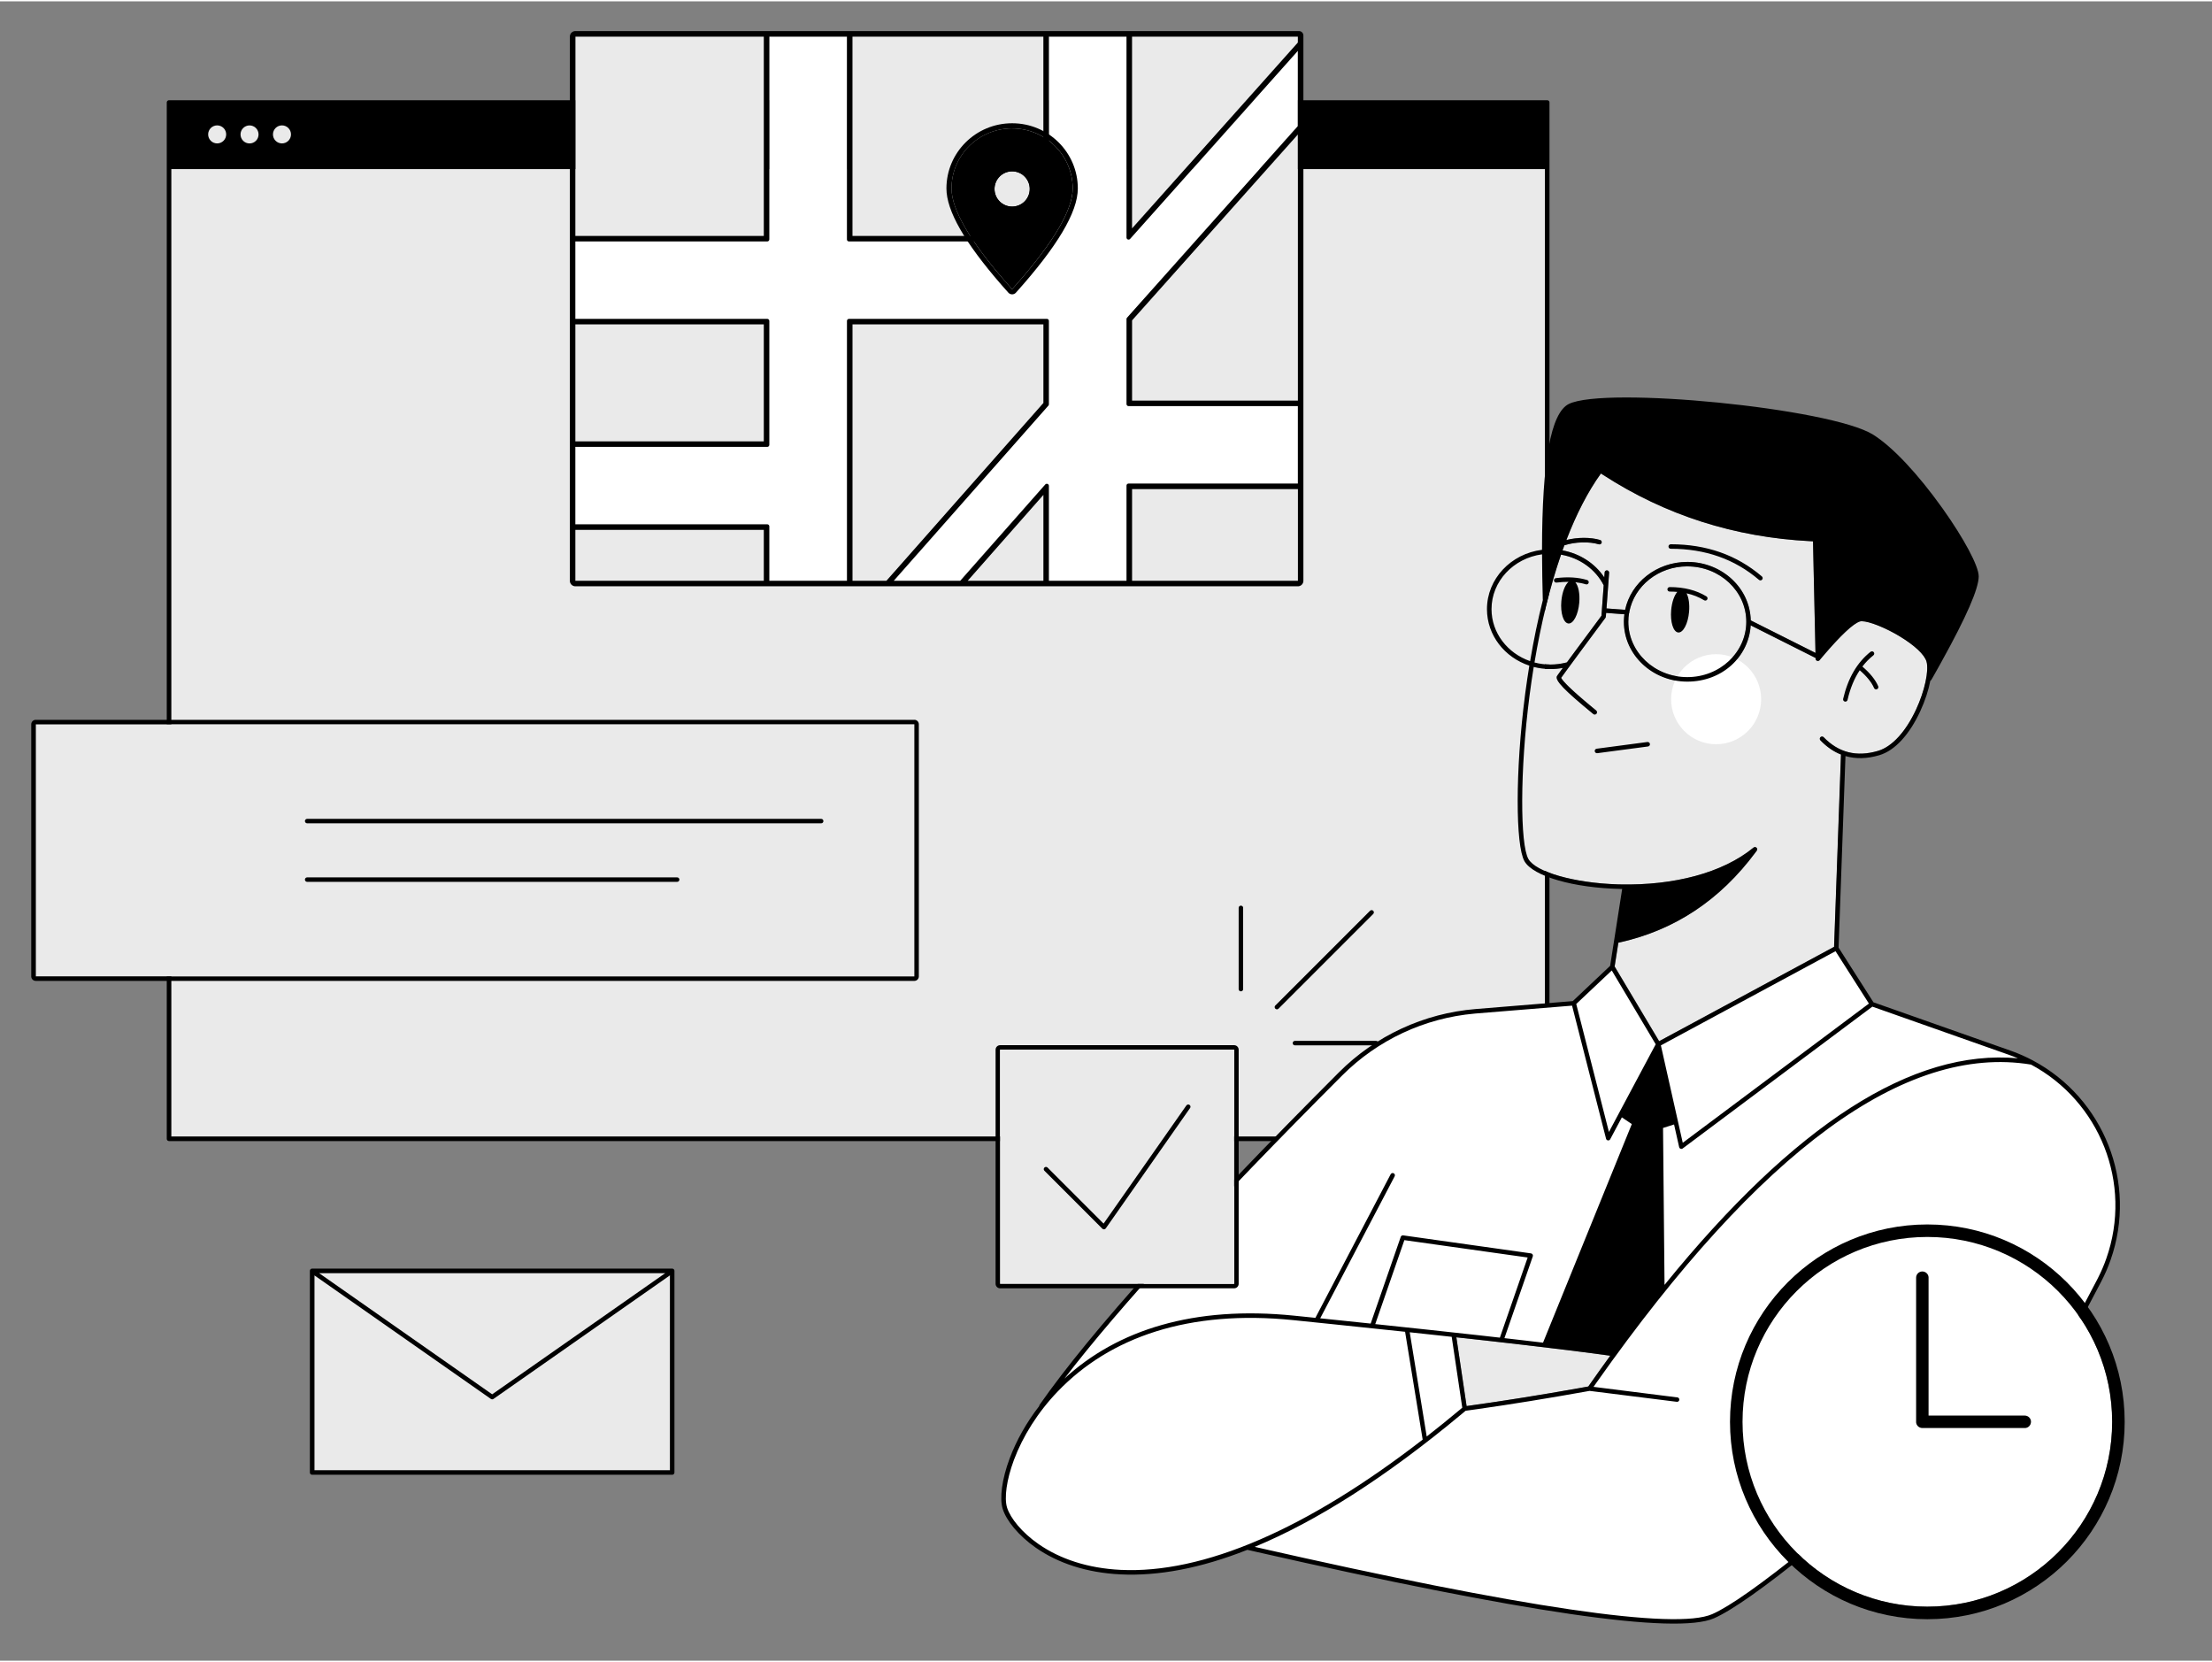 <?xml version="1.0" encoding="UTF-8"?>
<svg xmlns="http://www.w3.org/2000/svg" id="Ebene_1" viewBox="0 0 800 600" width="205" height="154">
  <rect x="0" y="0" width="800" height="600" fill="#808080" stroke="none"/>
  <defs>
    <style>.cls-1{fill:#fff;}.cls-1,.cls-2,.cls-3{fill-rule:evenodd;}.cls-3{fill:#eaeaea;}</style>
  </defs>
  <path class="cls-3" d="M558.76,37.37v373.11H61.93V37.37h496.83Z"/>
  <path class="cls-2" d="M560.39,36.48c-.05-.41-.39-.73-.81-.73H61.04c-.41.05-.73.39-.73.81v374.82c.05.41.39.73.81.73h498.54c.41-.05.73-.39.73-.81V36.48ZM61.93,60.65h496.83v349.83H61.93V60.65ZM78.54,51.37c1.8,0,3.26-1.46,3.26-3.26s-1.46-3.26-3.26-3.26-3.26,1.46-3.26,3.26,1.46,3.26,3.26,3.26ZM93.51,48.12c0,1.8-1.46,3.26-3.26,3.26s-3.26-1.46-3.26-3.26,1.46-3.26,3.26-3.26,3.26,1.46,3.26,3.26ZM101.98,51.37c1.8,0,3.26-1.46,3.26-3.26s-1.46-3.26-3.26-3.26-3.26,1.46-3.26,3.26,1.46,3.26,3.26,3.26Z"/>
  <path class="cls-3" d="M330.69,261.41v91.16H12.93v-91.16h317.76Z"/>
  <path class="cls-2" d="M330.69,259.78c.86,0,1.57.67,1.62,1.52v91.27c0,.86-.67,1.57-1.52,1.62H12.92c-.86,0-1.57-.67-1.62-1.52v-91.26c0-.86.67-1.57,1.52-1.62h317.87ZM330.69,261.41H12.93v91.16h317.76v-91.16h0ZM244.9,316.76c.45,0,.81.36.81.81s-.36.81-.81.81H111.09c-.45,0-.81-.36-.81-.81s.36-.81.81-.81h133.81ZM296.99,295.6c.45,0,.81.36.81.81s-.36.81-.81.81H111.09c-.45,0-.81-.36-.81-.81s.36-.81.81-.81h185.9Z"/>
  <path class="cls-3" d="M242.3,459.85v71.3H113.7v-71.3h128.6Z"/>
  <path class="cls-2" d="M243.11,458.22c.42,0,.77.32.81.73v73.01c0,.42-.32.77-.73.81H112.88c-.42,0-.77-.32-.81-.73v-73.01c0-.42.32-.77.73-.81h130.31ZM242.3,460.66l-63.83,44.69c-.25.18-.59.19-.85.05l-.08-.05-63.83-44.68v70.49h128.6v-70.49h-.01ZM240.62,459.85h-125.24l62.62,43.83,62.62-43.83Z"/>
  <path class="cls-3" d="M526.7,483.07l5.77.63,6.95.78,3.33.38.06.02c.08.02.17.02.25.02l4.33.49,2.14.25c12.49,1.44,22.59,2.69,30.3,3.74l2.53.35c-2.63,3.62-5.28,7.33-7.94,11.13l.33-.06-1.66.3c-14.94,2.68-29.17,4.96-42.68,6.83l-3.7-24.86h-.01ZM580.95,221.14l6.57.49-.06.46c-.07.62-.11,1.25-.12,1.89v.72c.2,11.8,10.75,21.29,22.95,21.29,12.2,0,22.2-8.99,22.91-20.35l23.48,11.8v.28s.01.08.01.08c.08.67.9.95,1.38.48l.05-.06.55-.66.55-.65.83-.97c6.02-7,10.27-10.92,12.59-11.69,1.64-.55,6.89,1.19,12.25,4.1l.54.29.61.35.6.35.29.17c5.3,3.16,9.14,6.64,9.86,9.24.9,3.23-.64,10.54-3.78,17.3-3.62,7.79-8.56,13.43-13.78,14.97-7.75,2.28-14.25.64-19.65-4.95-.31-.32-.83-.33-1.15-.02-.32.31-.33.83-.02,1.15,2.28,2.36,4.77,4.08,7.45,5.14l-.02.06v.08s-2.49,69.39-2.49,69.39l-63.27,34.12-16.1-27.02,1.35-8.59.6-.13c19.88-4.47,36.22-15.33,49.04-32.59l.44-.61c.18-.28.17-.67-.06-.95-.29-.35-.8-.4-1.15-.11-11.24,9.26-29,13.71-48.05,13.32l-.98-.02-.48-.02c-15.72-.54-29.27-4.52-31.9-9.16-3.01-5.3-3.1-32,.39-58.93.46-3.55.97-7.06,1.53-10.51,1.93.49,3.96.76,6.06.76,1.51,0,3.01-.14,4.47-.41l-1.28,1.76-.37.52-.32.46-.12.17-.03.05c-.84,1.51,2.67,5.06,11.65,12.5l1.48,1.22c.35.29.86.24,1.15-.11.29-.35.24-.86-.11-1.15l-1.44-1.19-1.06-.88-1.01-.85-1-.85-.99-.85-.99-.86-.62-.55-.65-.58-.31-.28c-.61-.56-1.17-1.07-1.66-1.55l-.36-.35-.38-.38-.35-.36-.16-.17c-.59-.61-1.03-1.13-1.33-1.54-.15-.2-.25-.37-.32-.5l-.03-.06.49-.69,1.72-2.37,3.99-5.42,7.32-9.87,2.49-3.35.05-.08c.05-.08.08-.17.11-.26v-.09l.1-1.38h.05ZM610.23,204.32c11.79,0,21.33,8.98,21.33,20.02,0,11.04-9.54,20.02-21.33,20.02s-21.33-8.97-21.33-20.02c0-1.04.09-2.06.25-3.05.06-.1.11-.22.11-.35.01-.07.01-.13,0-.2,1.8-9.34,10.5-16.43,20.98-16.43h-.01ZM564.55,200.07l.37.07c6.56,1.23,12.16,5.3,15.07,11.01l-.81,11.01-9.47,12.76-3.02,4.1-.27.07-.42.1c-1.7.4-3.46.61-5.25.61-2,0-3.95-.26-5.79-.75,2.38-14.21,5.59-27.4,9.6-38.98h-.01ZM578.98,170.7l.73.47.68.44c22.37,14.34,47.15,22.2,74.34,23.58l.96.05.9,40.35-23.42-11.76v-.35c-.47-11.45-10.37-20.6-22.56-20.79h-.71c-10.95.14-20.06,7.53-22.16,17.32l-6.73-.5.95-12.9v-.08c-.01-.41-.33-.76-.75-.79-.42-.03-.79.26-.87.67v.08l-.13,1.8-.18-.27c-3.38-4.94-8.77-8.38-14.92-9.5.22-.62.44-1.23.67-1.84,3.87-1.27,9.02-1.41,12.45-.36.43.13.89-.11,1.02-.54s-.11-.89-.54-1.02c-3.4-1.04-8.22-1.02-12.21.01,3.6-9.36,7.78-17.5,12.49-24.05v-.02Z"/>
  <path class="cls-1" d="M664.11,342.34l12.9,20.22,49.74,17.55.91.33c29.93,11.11,45.52,44.21,34.86,74.43-.94,2.68-2.07,5.27-3.39,7.78l-50.66,96.36h-53.69c-16.63,13.47-28.23,21.7-34.81,24.7l-.4.18c-13.64,5.97-69.83-2.33-168.57-24.88v-.02c-58.29,23.13-84.51-4.21-87.58-14.15-1.77-5.73,1.29-20.38,11.81-34.77.43-.69.91-1.41,1.43-2.16,18.25-26.16,54.31-66.19,108.16-120.1,13.11-13.12,30.45-21.15,48.93-22.66l35.42-2.89,13.93-13.13,16.65,27.95,64.37-34.71v-.03ZM529.72,508.85c14.26-1.96,29.31-4.38,45.17-7.25l8.21-12.59-1.48-.19c-18.25-2.34-35.2-4.38-50.85-6.12l-5.03-.55,3.98,26.7h0Z"/>
  <path class="cls-1" d="M636.94,252.34c0,8.99-7.29,16.28-16.28,16.28s-16.28-7.29-16.28-16.28,7.29-16.28,16.28-16.28,16.28,7.29,16.28,16.28Z"/>
  <path class="cls-2" d="M709.13,559.5c-.16.23-.41.36-.67.36h-53.41c-16.92,13.68-28.63,21.95-35.17,24.81-13.75,6.01-68.93-2.05-166.12-24.16l-2.94-.67.31.07c-16.96,6.71-32.26,9.54-45.9,8.88-12.3-.6-22.62-4.08-30.6-9.63-6.25-4.35-10.68-9.81-11.99-14.05-1.19-3.84-.29-10.75,2.52-18.26,2.4-6.41,6-12.88,10.68-18.92,0-.16.05-.32.15-.46,18.29-26.21,54.37-66.27,108.25-120.21,13.24-13.25,30.77-21.37,49.44-22.89l35.13-2.87,13.52-12.75,4.35-27.81h-.6c-16.88-.35-31.64-4.56-34.74-10.03-3.25-5.73-3.35-32.62.19-59.94l.13-1.03c.44-3.29.92-6.54,1.44-9.74-8.92-2.96-15.32-10.98-15.32-20.42,0-10.99,8.68-20.06,19.91-21.46.03-32.03,3.17-49.49,9.68-52.73,13.05-6.49,94.7,1.48,110.06,11.08,7.21,4.51,16.43,14.51,24.94,26.43l.24.33c7.63,10.73,13.02,20.74,13.02,24.48,0,4.43-4.45,14.62-13.4,30.78l-.84,1.52-1.21,2.16-.97,1.72-.68,1.19c-.09.17-.23.28-.39.35-.66,3.41-1.93,7.34-3.68,11.11-3.79,8.17-9.02,14.15-14.79,15.85-4.41,1.3-8.5,1.4-12.23.31l-2.49,69.26,12.61,19.77,49.48,17.45.92.33c2.46.91,4.83,1.97,7.1,3.17.07.03.14.07.2.11,25.5,13.57,37.94,44.11,28.04,72.18-.95,2.7-2.1,5.34-3.44,7.88l-50.66,96.35-.05.08-.02.02ZM734.47,384.44c-45.36-7.41-97.77,30.9-157.12,115.08l-1.03,1.46,30.32,3.82h.08c.4.09.68.47.61.89v.08c-.09.4-.47.67-.89.62l-31.54-3.95-1.57.28c-13.56,2.43-26.52,4.53-38.9,6.3l-3.08.43-1.3.18-1.35,1.13c-27.75,23.12-52.73,38.87-74.93,48.08,96.83,22.04,152.19,30.14,165.46,24.33,12.73-5.57,45.97-32.43,99.57-80.48l3.31-2.97,3.43-3.08,3.55-3.2c.33-.3.85-.27,1.15.06s.27.85-.06,1.15c-29.08,26.26-52.7,46.84-70.87,61.74l-2.24,1.83h50.91s50.43-95.92,50.43-95.92l.35-.68c1.15-2.26,2.16-4.6,3-6.99,9.64-27.31-2.47-57-27.27-70.21l-.02.02ZM467.85,476.87c-37.92-3.88-66.44,6.15-85.28,25.75-7.27,7.57-12.67,16.24-15.87,24.79-2.69,7.21-3.54,13.78-2.49,17.21,1.2,3.86,5.4,9.05,11.38,13.2,7.72,5.37,17.75,8.76,29.74,9.34,14.56.7,31.39-2.75,50.45-11.01,17.96-7.79,37.54-19.7,58.75-36.09l-6.35-38.93v-.06c-7.93-.84-16.39-1.73-25.37-2.66l-14.96-1.54h0ZM509.85,481.26l6.14,37.67c3.94-3.07,7.94-6.3,11.99-9.68l.87-.73-3.82-25.63-4.2-.46-10.98-1.18h0ZM526.72,483.07l3.7,24.86c13.01-1.81,26.68-3.98,41.02-6.54l3.32-.6-.33.06c2.66-3.8,5.31-7.51,7.94-11.13-7.71-1.09-18.18-2.4-31.42-3.93l-7.87-.9c-.11,0-.23-.01-.34-.04h.02s-3.33-.38-3.33-.38l-6.95-.77-5.77-.63h.01ZM568.57,363.14l-34.73,2.83-.55.05c-18.08,1.6-35.03,9.52-47.87,22.37-47.14,47.18-80.63,83.72-100.46,109.61,19.15-17.66,46.95-26.45,83.06-22.76l3.14.32,4.57.47,27.22-51.92.05-.08c.23-.34.68-.46,1.05-.27.4.21.55.7.34,1.1l-26.92,51.34,7.35.76,10.9,1.14,10.88-31.35.03-.08c.15-.32.49-.51.85-.46l46.23,6.51.08.02c.46.12.73.6.57,1.06l-10.26,29.57,7.7.89,6.26.74,32.11-79.04-3.6-2.42-4.22,7.91-.04.07c-.38.57-1.28.43-1.46-.26l-12.29-48.12h0ZM507.91,447.93l-10.53,30.36c13.65,1.44,25.92,2.76,36.81,3.97l8.26.93,10.05-28.98-44.59-6.28h0ZM608.57,414.78l-.07.05c-.46.28-1.09.03-1.21-.52l-1.84-8.2-3.99,1.26.54,56.74c47.11-58.06,89.69-85.41,127.8-81.93-1.08-.46-2.19-.88-3.31-1.28l-49.33-17.4-68.59,51.28ZM600.68,377.51l7.91,35.22,67.33-50.34-12.08-18.94-63.16,34.06ZM582.91,350.43l-12.84,12.11,11.82,46.28,16.92-31.71-15.89-26.68h-.01ZM580.87,221.11l-.11,1.38v.09c-.03.12-.08.23-.15.33l-2.49,3.35-7.32,9.87-3.99,5.42-1.72,2.37-.49.69.03.06c.07.13.17.3.32.5.33.45.83,1.03,1.5,1.72l.35.36.38.38.36.35c.41.39.87.82,1.36,1.27l.61.56.65.58.62.55.99.86.99.85,1,.85,1.01.85,1.06.88,1.44,1.19c.35.29.4.8.11,1.15-.29.35-.8.4-1.15.11-10.17-8.36-14.09-12.21-13.1-13.76l.12-.17.32-.45.37-.52,1.28-1.76c-1.46.27-2.95.41-4.47.41-2.1,0-4.13-.26-6.06-.76-.56,3.45-1.07,6.95-1.53,10.51-3.49,26.94-3.4,53.64-.39,58.93,2.66,4.69,16.45,8.7,32.38,9.18l.98.02c19.04.39,36.81-4.07,48.05-13.32.35-.29.86-.24,1.15.11.24.3.24.73,0,1.02l-.39.54c-12.95,17.44-29.5,28.35-49.65,32.73l-1.35,8.59,16.1,27.02,63.27-34.12,2.49-69.39.02-.08v-.06c-2.68-1.06-5.17-2.77-7.45-5.14-.31-.32-.3-.84.02-1.15s.84-.3,1.15.02c5.4,5.59,11.91,7.23,19.65,4.95,5.22-1.53,10.16-7.18,13.78-14.97,3.14-6.76,4.68-14.07,3.78-17.3-.71-2.55-4.42-5.95-9.57-9.07l-.58-.35-.6-.35-.61-.35c-5.54-3.09-11.09-4.96-12.79-4.4-2.43.8-6.97,5.05-13.43,12.66l-.55.65-.55.66-.05.06c-.49.5-1.37.16-1.39-.56v-.28s-23.48-11.8-23.48-11.8c-.71,11.36-10.24,20.35-22.91,20.35-12.67,0-22.95-9.68-22.95-21.65v-.36c.02-.79.08-1.58.18-2.35l-6.57-.49-.03-.02ZM595.89,267.81c.41,0,.77.29.83.71.06.44-.25.85-.7.91l-18.35,2.43h-.08c-.41,0-.77-.29-.83-.71-.06-.44.25-.85.7-.91l18.35-2.43h.08s0,0,0,0ZM676.53,235.2c.35-.28.86-.22,1.14.13s.22.86-.13,1.14c-1.48,1.17-2.81,2.52-3.98,4.06,2.8,2.4,4.71,4.77,5.72,7.12.17.41-.02.89-.43,1.07-.41.18-.89,0-1.07-.42-.89-2.06-2.62-4.21-5.18-6.43-1.98,2.97-3.45,6.54-4.41,10.72-.1.44-.54.71-.98.61-.44-.1-.71-.54-.61-.98,1.73-7.47,5.03-13.16,9.91-17.03h.02ZM610.25,204.3c-10.48,0-19.18,7.1-20.98,16.43v.2c0,.13-.05.25-.11.35-.17,1-.25,2.01-.25,3.05,0,11.04,9.54,20.02,21.33,20.02,11.79,0,21.33-8.98,21.33-20.02,0-11.04-9.54-20.02-21.33-20.02h.01ZM564.57,200.08c-4.01,11.58-7.22,24.77-9.6,38.98,1.84.49,3.85.75,5.79.75s3.84-.25,5.67-.72l.27-.07,3.02-4.1,9.47-12.76.81-11.01c-2.95-5.81-8.69-9.92-15.39-11.08h-.05s.01.01.01.01ZM557.71,199.95c-10.34,1.39-18.28,9.74-18.28,19.82,0,8.62,5.81,15.98,13.96,18.8,1.3-7.7,2.83-15.1,4.61-22.11-.02-.06-.03-.12-.03-.18-.16-5.66-.24-10.97-.26-15.95v-.37h0ZM578.99,170.73c-4.71,6.54-8.88,14.68-12.49,24.05,3.99-1.03,8.81-1.05,12.21-.01.43.14.67.59.54,1.02-.14.43-.59.67-1.02.54-3.43-1.05-8.58-.91-12.45.36-.23.61-.45,1.22-.67,1.84,6.26,1.14,11.73,4.69,15.1,9.77l.14-1.8v-.08c.07-.41.44-.7.86-.67.45.03.78.42.75.87l-.95,12.9,6.73.5c2.13-9.89,11.4-17.32,22.5-17.32h.38c12.32.19,22.29,9.52,22.57,21.14l23.41,11.76-.9-40.35-.96-.05c-27.46-1.4-52.48-9.4-75.02-24.01l-.73-.47h0ZM603.84,211.79c5.2,0,9.65,1.13,13.33,3.38.38.24.5.74.27,1.12-.24.38-.74.51-1.12.27-1.88-1.15-4-1.99-6.35-2.51.77,1.47,1.15,3.92.91,6.66-.37,4.3-2.13,7.66-3.92,7.5s-2.94-3.77-2.56-8.07c.25-2.88,1.12-5.34,2.21-6.6-.89-.08-1.81-.12-2.76-.12-.45,0-.81-.36-.81-.81,0-.45.36-.81.81-.81h0ZM562.73,208.56c4.24-.54,8-.31,11.29.68.43.14.67.59.54,1.02-.14.43-.59.67-1.02.54-1.19-.37-2.46-.62-3.8-.76,1.1,1.24,1.71,4.13,1.42,7.42-.37,4.3-2.13,7.66-3.92,7.5s-2.94-3.77-2.56-8.07c.28-3.21,1.33-5.91,2.6-6.99-1.38-.01-2.83.08-4.35.27-.45.05-.85-.26-.91-.71-.06-.45.25-.85.7-.91h.01ZM604.24,196.31c12.91,0,23.91,3.88,32.97,11.63.34.3.38.81.09,1.15s-.81.38-1.15.09c-8.76-7.49-19.38-11.24-31.91-11.24-.45,0-.81-.36-.81-.81,0-.45.36-.81.81-.81h0Z"/>
  <path class="cls-1" d="M697.05,446.78c-36.93,0-66.84,29.94-66.84,66.84s29.94,66.84,66.84,66.84,66.84-29.94,66.84-66.84-29.94-66.84-66.84-66.84Z"/>
  <path class="cls-2" d="M697.05,442.26c39.4,0,71.37,31.96,71.37,71.37s-31.96,71.37-71.37,71.37-71.37-31.96-71.37-71.37,31.96-71.37,71.37-71.37ZM697.05,446.78c-36.93,0-66.84,29.94-66.84,66.84s29.94,66.84,66.84,66.84,66.84-29.94,66.84-66.84-29.94-66.84-66.84-66.84ZM695.24,459.26c1.17,0,2.14.89,2.25,2.03v50.08h34.79c1.17,0,2.14.89,2.25,2.03v.22c0,1.17-.89,2.14-2.03,2.25h-37.26c-1.17,0-2.14-.89-2.25-2.03v-52.33c0-1.25,1-2.25,2.25-2.25Z"/>
  <path class="cls-2" d="M446.35,377.44h-84.65c-.9,0-1.63.73-1.63,1.63v84.65c0,.9.73,1.63,1.63,1.63h84.65c.9,0,1.63-.73,1.63-1.63v-84.65c0-.9-.73-1.63-1.63-1.63ZM446.35,379.07v84.65h-84.65v-84.65h84.65Z"/>
  <path class="cls-3" d="M446.35,379.07v84.65h-84.65v-84.65h84.65Z"/>
  <path class="cls-2" d="M429.08,399.23c.25-.37.76-.46,1.13-.2.35.24.44.7.25,1.06l-.05.07-30.49,43.52c-.27.39-.82.46-1.18.17l-.07-.06-20.95-20.95c-.32-.32-.32-.83,0-1.15.29-.3.76-.32,1.08-.06l.07.06,20.26,20.26,29.94-42.72h0Z"/>
  <path class="cls-2" d="M497.7,375.88c.45,0,.81.36.81.81,0,.42-.32.77-.73.81h-29.45c-.45,0-.81-.36-.81-.81,0-.42.32-.77.73-.81h29.45ZM496.64,328.84c.3.3.32.77.06,1.08l-.06.07-34.25,34.25c-.31.32-.83.32-1.15,0-.3-.3-.32-.77-.07-1.08l.07-.07,34.25-34.25c.31-.32.83-.32,1.15,0ZM448.79,326.98c.42,0,.77.32.81.73v29.45c0,.45-.36.81-.81.81-.42,0-.77-.32-.81-.73v-29.45c0-.45.36-.81.81-.81Z"/>
  <path class="cls-3" d="M277.5,189.11c.35,0,.65.25.72.58v.08s.02.08.02.08v19.68h-70.15v-20.41h69.41ZM378.61,114.82c.38,0,.69.28.73.65v.09s0,30.15,0,30.15c0,.14-.04.28-.12.4l-.07.09-55.92,63.33h-16.92v-93.97c0-.35.25-.65.58-.72h.08s.08-.02.08-.02h71.55ZM378.06,174.69c.42-.46,1.16-.23,1.28.33v.09s.02.07.02.07v34.34h-32.05l30.76-34.83ZM469.4,174.37v35.15h-61.97v-34.42c0-.35.25-.65.58-.72h.08s.08-.02.08-.02h61.23ZM208.09,114.82h69.41c.35,0,.65.25.72.58v.08s.02.08.02.08v44.81c0,.38-.29.69-.65.73h-.09s-69.41,0-69.41,0v-46.28ZM469.4,146.36h-61.23c-.35,0-.65-.25-.72-.58v-.08s-.02-.08-.02-.08v-30.74c0-.14.04-.28.12-.4l.07-.09,61.78-69.26v101.22ZM469.4,17.89l-60.67,68.01c-.42.47-1.16.24-1.28-.33v-.08s-.02-.07-.02-.07V12.74s61.97,0,61.97,0v5.14ZM379.35,12.74v73.33c0,.35-.25.65-.58.72h-.08s-.08.02-.08.02h-71.55c-.38,0-.69-.28-.73-.65v-.09s0-73.33,0-73.33h73.02ZM278.24,86.08c0,.35-.25.65-.58.72h-.08s-.08.02-.08.02h-69.41V12.74h70.14v73.33Z"/>
  <path class="cls-1" d="M407.43,12.74v72.67s0,.07,0,.07c.06.63.86.91,1.29.42l60.67-68.01v27.25l-61.78,69.26c-.12.13-.19.31-.19.49v30.81c.04.37.36.66.74.66h61.23s0,28.01,0,28.01h-61.23s-.08,0-.08,0c-.37.04-.66.35-.66.73v34.42h-28.09v-34.34s0-.07,0-.07c-.06-.63-.85-.91-1.29-.42l-30.76,34.83h-24.05l55.92-63.33c.12-.13.19-.31.19-.49v-30.15c0-.41-.33-.74-.74-.74h-71.62c-.37.04-.66.36-.66.74v93.97h-28.09v-19.68s0-.08,0-.08c-.04-.37-.35-.66-.74-.66h-69.41v-28.01h69.41c.41,0,.74-.33.74-.74v-44.89c-.04-.37-.36-.66-.74-.66h-69.41v-28.01h69.41s.08,0,.08,0c.37-.04.66-.35.66-.73V12.74s28.09,0,28.09,0v73.33c0,.41.33.74.74.74h71.62c.37-.04.66-.36.66-.74V12.74s28.08,0,28.08,0Z"/>
  <path class="cls-2" d="M471.39,209.52c0,1.06-.82,1.92-1.86,1.99h-.13s-261.31,0-261.31,0c-1.06,0-1.92-.82-1.99-1.86v-.13s0-196.78,0-196.78c0-1.06.82-1.92,1.86-1.99h.13s261.71,0,261.71,0c.88,0,1.59.71,1.59,1.59v197.18ZM208.09,191.1v18.42h68.15v-18.42s-68.15,0-68.15,0ZM306.32,12.74h-28.09v73.33c0,.35-.25.65-.58.72h-.08s-.08.02-.08.02h-69.41s0,28.01,0,28.01h69.41c.35,0,.65.25.72.58v.08s.02.07.02.07v44.81c0,.38-.29.69-.65.73h-.09s-69.41,0-69.41,0v28.01h69.41c.35,0,.65.25.72.58v.08s.02.08.02.08v19.68s28.09,0,28.09,0v-93.97c0-.35.25-.65.58-.72h.08s.08-.02.08-.02h71.55c.38,0,.69.28.73.65v.09s0,30.15,0,30.15c0,.14-.04.28-.12.4l-.07.09-55.92,63.33h24.05l30.76-34.83c.42-.47,1.16-.23,1.28.33v.09s.02.07.02.07v34.34s28.08,0,28.08,0v-34.42c0-.35.25-.65.58-.72h.08s.08-.02.08-.02h61.23v-28.01h-61.23c-.35,0-.65-.25-.72-.58v-.08s-.02-.07-.02-.07v-30.74c0-.14.04-.28.12-.4l.07-.09,61.78-69.26v-27.25l-60.67,68.01c-.42.47-1.16.24-1.28-.33v-.08s-.02-.07-.02-.07V12.74h-28.09v73.33c0,.35-.25.65-.58.72h-.08s-.08.02-.08.02h-71.55c-.38,0-.69-.28-.73-.65v-.09s0-73.33,0-73.33ZM377.36,116.81h-69.04v92.71s12.26,0,12.26,0l56.78-64.3v-28.41ZM377.36,178.46l-27.39,31.06h27.39v-31.06ZM469.4,176.36h-59.97s0,33.16,0,33.16h59.98v-33.16ZM208.09,116.81v42.3h68.15s0-42.3,0-42.3h-68.15ZM469.4,48.14l-59.97,67.22v29.01h59.97V48.14ZM377.35,12.74h-69.04v72.08h69.04V12.74ZM276.24,12.74h-68.15v72.08h68.15s0-72.08,0-72.08ZM469.4,12.74h-59.98v69.36s59.98-67.22,59.98-67.22v-2.14Z"/>
  <path class="cls-2" d="M366.05,45.94c12.1,0,21.91,9.72,21.91,21.72,0,7.68-6.74,19.19-20.21,34.52l-.41.47-1.29,1.45-1.29-1.45-.83-.94c-13.2-15.1-19.8-26.45-19.8-34.06,0-11.99,9.81-21.72,21.91-21.72ZM366.05,61.47c-3.52,0-6.37,2.85-6.37,6.37s2.85,6.37,6.37,6.37,6.37-2.85,6.37-6.37-2.85-6.37-6.37-6.37Z"/>
  <path class="cls-2" d="M366.05,44.08c13.12,0,23.76,10.55,23.76,23.57,0,8.61-7.48,21.05-22.38,37.68-.71.79-1.92.82-2.67.09l-.09-.1-.87-.98-.85-.96-.83-.94c-13.2-15.19-19.83-26.69-19.83-34.79,0-13.02,10.64-23.57,23.76-23.57ZM366.05,45.94c-12.1,0-21.91,9.72-21.91,21.72,0,7.76,6.87,19.42,20.62,34.99l1.29,1.45,1.29-1.45.82-.94c13.2-15.1,19.8-26.45,19.8-34.05,0-11.99-9.81-21.72-21.91-21.72ZM366.05,59.48c4.62,0,8.37,3.75,8.37,8.37s-3.75,8.37-8.37,8.37-8.37-3.75-8.37-8.37,3.75-8.37,8.37-8.37ZM366.05,61.47c-3.52,0-6.37,2.85-6.37,6.37s2.85,6.37,6.37,6.37,6.37-2.85,6.37-6.37-2.85-6.37-6.37-6.37Z"/>
</svg>
